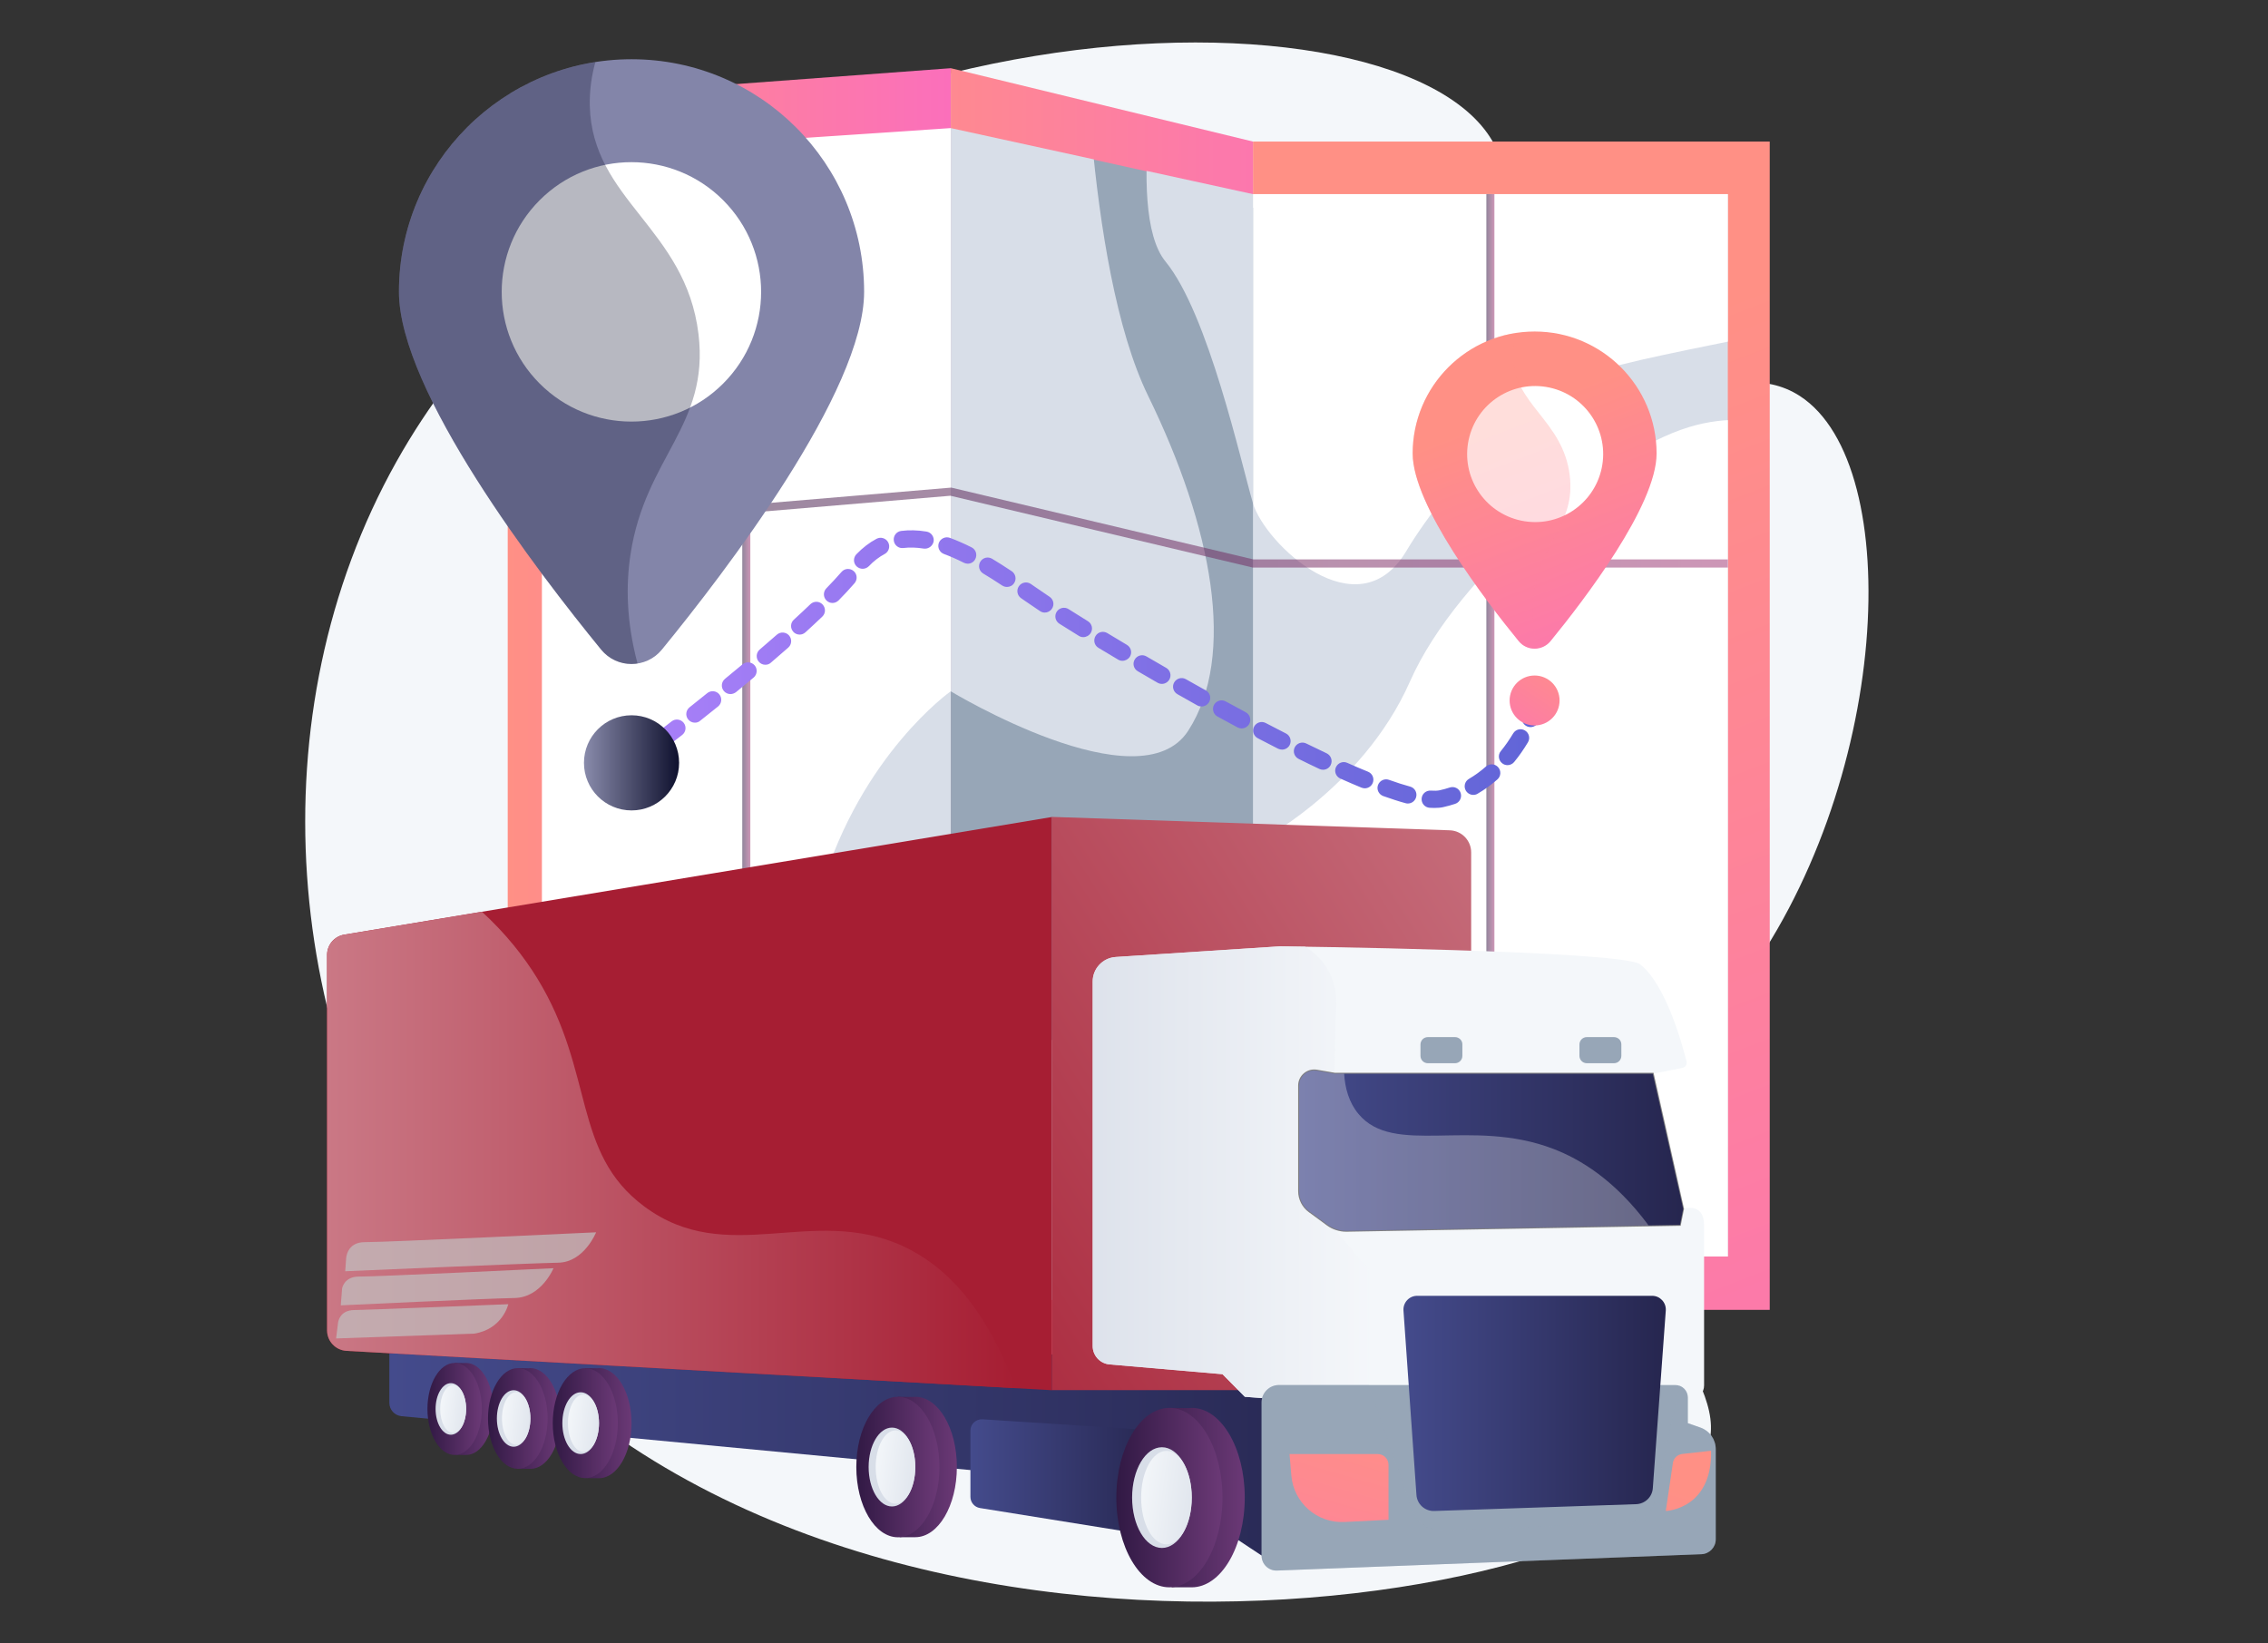 <?xml version="1.0" encoding="utf-8"?>
<!-- Generator: Adobe Illustrator 25.2.0, SVG Export Plug-In . SVG Version: 6.00 Build 0)  -->
<svg version="1.1" id="Layer_1" xmlns="http://www.w3.org/2000/svg" xmlns:xlink="http://www.w3.org/1999/xlink" x="0px" y="0px"
	 viewBox="0 0 2760.6 2000" style="enable-background:new 0 0 2760.6 2000;" xml:space="preserve">
<rect x="0" y="0" width="2760.6" height="2000" fill="#333333" stroke="none"/>
<style type="text/css">
	.st0{fill:#F4F7FA;}
	.st1{fill:url(#SVGID_1_);}
	.st2{fill:#D8DEE8;}
	.st3{clip-path:url(#SVGID_3_);}
	.st4{fill:#FFFFFF;}
	.st5{fill:url(#SVGID_4_);}
	.st6{fill:url(#SVGID_5_);}
	.st7{clip-path:url(#SVGID_7_);}
	.st8{fill:url(#SVGID_8_);}
	.st9{fill:#97A6B7;}
	.st10{clip-path:url(#SVGID_10_);}
	.st11{opacity:0.53;fill:url(#SVGID_11_);}
	.st12{opacity:0.53;fill:url(#SVGID_12_);}
	.st13{opacity:0.53;fill:url(#SVGID_13_);}
	.st14{fill:url(#SVGID_14_);}
	.st15{fill:url(#SVGID_15_);}
	.st16{fill:url(#SVGID_16_);}
	.st17{fill:url(#SVGID_17_);}
	.st18{fill:url(#SVGID_18_);}
	.st19{fill:url(#SVGID_19_);}
	.st20{fill:url(#SVGID_20_);}
	.st21{fill:url(#SVGID_21_);}
	.st22{fill:url(#SVGID_22_);}
	.st23{fill:url(#SVGID_23_);}
	.st24{fill:url(#SVGID_24_);}
	.st25{fill:url(#SVGID_25_);}
	.st26{fill:url(#SVGID_26_);}
	.st27{fill:url(#SVGID_27_);}
	.st28{fill:url(#SVGID_28_);}
	.st29{fill:url(#SVGID_29_);}
	.st30{fill:url(#SVGID_30_);}
	.st31{fill:#A61E33;}
	.st32{fill:url(#SVGID_31_);}
	.st33{fill:url(#SVGID_32_);}
	.st34{opacity:0.8;fill:url(#SVGID_33_);}
	.st35{fill:url(#SVGID_34_);}
	.st36{opacity:0.3;}
	.st37{fill:url(#SVGID_35_);}
	.st38{fill:url(#SVGID_36_);}
	.st39{fill:#808080;}
	.st40{fill:url(#SVGID_37_);}
	.st41{opacity:0.3;fill:#FFFFFF;}
	.st42{fill:url(#SVGID_38_);}
	.st43{fill:url(#SVGID_39_);}
	.st44{fill:url(#SVGID_40_);}
	.st45{fill:#8385A9;}
	.st46{fill:#0F112E;}
	.st47{fill:url(#SVGID_41_);}
	.st48{fill:url(#SVGID_42_);}
	.st49{fill:url(#SVGID_43_);}
	.st50{fill:url(#SVGID_44_);}
	.st51{opacity:0.71;}
	.st52{fill:#C1C1C1;}
</style>
<g>
	<path class="st0" d="M1810.3,162c65,91-8.5,240.3,87.2,308.2c93.2,66.1,205.6-45,293.3,11.8c130.1,84.3,110.7,476.5-75.7,722
		c-56.1,73.8-103.2,102.8-123.4,185.9c-43.3,178.3,116.5,282.4,87.3,370.7c-65.9,198.8-1110,376-1535.9-214.8
		C344.1,1269.8,310.6,868.7,482.5,562C793.1,7.7,1664.6-42.1,1810.3,162z"/>
	<g>
		<g>
			<linearGradient id="SVGID_1_" gradientUnits="userSpaceOnUse" x1="617.96" y1="882.259" x2="1157.258" y2="882.259">
				<stop  offset="0" style="stop-color:#FF9085"/>
				<stop  offset="1" style="stop-color:#FB6FBB"/>
			</linearGradient>
			<polygon class="st1" points="1157.3,1681.5 618,1640.5 618,122.9 1157.3,83 			"/>
			<polygon class="st2" points="670.2,676.3 670.2,1321.3 659.6,1321.3 659.6,1486.3 1157.3,1486.3 1157.3,676.3 			"/>
			<g>
				<defs>
					<polygon id="SVGID_2_" points="659.6,1574.2 659.6,189.3 1157.3,155.9 1157.3,1608.6 					"/>
				</defs>
				<clipPath id="SVGID_3_">
					<use xlink:href="#SVGID_2_"  style="overflow:visible;"/>
				</clipPath>
				<g class="st3">
					<path class="st4" d="M1318.7-27.6c0,0,0.5,349.1,78.8,509.4c78.3,160.3,107.7,316.3,48.8,407.6c-58.9,91.4-289.1-48-289.1-48
						s-108.6,76.6-157.7,240.6c-49.1,163.9-368.2,300.6-436.9,254.3C493.9,1290,523.4,52.8,523.4,52.8L1318.7-27.6z"/>
					<path class="st4" d="M547.9,1430.3c0,0,193.4,90.2,339.7,6.8c146.3-83.3,269.6-233.1,269.6-233.1s148.8,91.2,228.8,86.1
						c79.9-5.1,139.1-261.6,139.1-261.6s132.3-65.8,191.2-199.2c58.9-133.4,239.7-278.7,338.7-309.2c99-30.4,157.1,26.4,157.1,26.4
						l-24.5,1163l-1528,80L547.9,1430.3z"/>
					<linearGradient id="SVGID_4_" gradientUnits="userSpaceOnUse" x1="1739.776" y1="-6.624" x2="2168.676" y2="953.907">
						<stop  offset="0" style="stop-color:#FCB148"/>
						<stop  offset="5.207239e-02" style="stop-color:#FDBA46"/>
						<stop  offset="0.142" style="stop-color:#FFC244"/>
						<stop  offset="0.318" style="stop-color:#FFC444"/>
						<stop  offset="0.485" style="stop-color:#FDB946"/>
						<stop  offset="0.775" style="stop-color:#F99C4D"/>
						<stop  offset="0.866" style="stop-color:#F8924F"/>
						<stop  offset="1" style="stop-color:#F8924F"/>
					</linearGradient>
					<path class="st5" d="M1418.7,15.8c0,0-52.1,239.2,0,302.6c52.1,63.4,91.9,244.9,106.4,294.1c14.5,49.2,127.4,156.8,186.3,58.8
						c58.9-98,147.3-169.5,191.5-202.5c44.2-33,324-66.9,338.7-91.7c14.7-24.8,24.5-306.1,24.5-306.1L1418.7,15.8z"/>
				</g>
			</g>
		</g>
		<g>
			<linearGradient id="SVGID_5_" gradientUnits="userSpaceOnUse" x1="1696.649" y1="515.153" x2="2321.561" y2="2124.773">
				<stop  offset="0" style="stop-color:#FF9085"/>
				<stop  offset="1" style="stop-color:#FB6FBB"/>
			</linearGradient>
			<polygon class="st6" points="1525.1,1594.3 2154.1,1594.3 2154.1,172.3 1525.1,172.3 			"/>
			<polygon class="st2" points="2103.1,1529.4 2103.1,236.3 1525.1,236.3 1351.7,724.6 1525.1,1529.4 			"/>
			<g>
				<defs>
					
						<rect id="SVGID_6_" x="1167.5" y="593.8" transform="matrix(-1.836970e-16 1 -1 -1.836970e-16 2696.901 -931.264)" width="1293.1" height="578"/>
				</defs>
				<clipPath id="SVGID_7_">
					<use xlink:href="#SVGID_6_"  style="overflow:visible;"/>
				</clipPath>
				<g class="st7">
					<path class="st4" d="M1318.7-27.6c0,0,0.5,349.1,78.8,509.4c78.3,160.3,107.7,316.3,48.8,407.6c-58.9,91.4-289.1-48-289.1-48
						s-108.6,76.6-157.7,240.6c-49.1,163.9-368.2,300.6-436.9,254.3C493.9,1290,523.4,52.8,523.4,52.8L1318.7-27.6z"/>
					<path class="st4" d="M547.9,1430.3c0,0,193.4,90.2,339.7,6.8c146.3-83.3,269.6-233.1,269.6-233.1s148.8,91.2,228.8,86.1
						c79.9-5.1,139.1-261.6,139.1-261.6s132.3-65.8,191.2-199.2c58.9-133.4,239.7-278.7,338.7-309.2c99-30.4,157.1,26.4,157.1,26.4
						l-24.5,1163l-1528,80L547.9,1430.3z"/>
					<path class="st4" d="M1418.7,15.8c0,0-52.1,239.2,0,302.6c52.1,63.4,91.9,244.9,106.4,294.1c14.5,49.2,127.4,156.8,186.3,58.8
						c58.9-98,147.3-169.5,191.5-202.5c44.2-33,324-66.9,338.7-91.7c14.7-24.8,24.5-306.1,24.5-306.1L1418.7,15.8z"/>
				</g>
			</g>
		</g>
		<g>
			<linearGradient id="SVGID_8_" gradientUnits="userSpaceOnUse" x1="1006.523" y1="881.345" x2="1689.389" y2="885.484">
				<stop  offset="0" style="stop-color:#FF9085"/>
				<stop  offset="1" style="stop-color:#FB6FBB"/>
			</linearGradient>
			<polygon class="st8" points="1525.1,1594.3 1157.3,1681.5 1157.3,83 1525.1,172.3 1525.1,236.3 1456.2,372.9 1435.2,1502.3 
				1525.1,1529.4 			"/>
			<polygon class="st9" points="1525.1,1312.7 1525.1,252.9 1395.6,208.5 1331.3,194.3 1320.2,193 1320.2,839.7 1157.3,839.7 
				1157.3,1312.7 			"/>
			<g>
				<defs>
					<polygon id="SVGID_9_" points="1157.3,1608.6 1157.3,155.9 1525.1,236.3 1525.1,1529.5 					"/>
				</defs>
				<clipPath id="SVGID_10_">
					<use xlink:href="#SVGID_9_"  style="overflow:visible;"/>
				</clipPath>
				<g class="st10">
					<path class="st2" d="M1318.7-27.6c0,0,0.5,349.1,78.8,509.4c78.3,160.3,107.7,316.3,48.8,407.6c-58.9,91.4-289.1-48-289.1-48
						s-108.6,76.6-157.7,240.6c-49.1,163.9-368.2,300.6-436.9,254.3C493.9,1290,523.4,52.8,523.4,52.8L1318.7-27.6z"/>
					<path class="st2" d="M547.9,1430.3c0,0,193.4,90.2,339.7,6.8c146.3-83.3,269.6-233.1,269.6-233.1s148.8,91.2,228.8,86.1
						c79.9-5.1,139.1-261.6,139.1-261.6s132.3-65.8,191.2-199.2c58.9-133.4,239.7-278.7,338.7-309.2c99-30.4,157.1,26.4,157.1,26.4
						l-24.5,1163l-1528,80L547.9,1430.3z"/>
					<path class="st2" d="M1418.7,15.8c0,0-52.1,239.2,0,302.6c52.1,63.4,91.9,244.9,106.4,294.1c14.5,49.2,127.4,156.8,186.3,58.8
						c58.9-98,147.3-169.5,191.5-202.5c44.2-33,324-66.9,338.7-91.7c14.7-24.8,24.5-306.1,24.5-306.1L1418.7,15.8z"/>
				</g>
			</g>
		</g>
		<g>
			<linearGradient id="SVGID_11_" gradientUnits="userSpaceOnUse" x1="1809.174" y1="915.301" x2="1818.992" y2="915.301">
				<stop  offset="0" style="stop-color:#311944"/>
				<stop  offset="1" style="stop-color:#A03976"/>
			</linearGradient>
			<rect x="1809.2" y="236.3" class="st11" width="9.8" height="1358.1"/>
			<linearGradient id="SVGID_12_" gradientUnits="userSpaceOnUse" x1="903.542" y1="883.475" x2="913.36" y2="883.475">
				<stop  offset="0" style="stop-color:#311944"/>
				<stop  offset="1" style="stop-color:#A03976"/>
			</linearGradient>
			<rect x="903.5" y="172.6" class="st12" width="9.8" height="1421.7"/>
			<linearGradient id="SVGID_13_" gradientUnits="userSpaceOnUse" x1="659.23" y1="642.112" x2="2103.072" y2="642.112">
				<stop  offset="0" style="stop-color:#311944"/>
				<stop  offset="1" style="stop-color:#A03976"/>
			</linearGradient>
			<polygon class="st13" points="2103.1,690.8 1524.5,690.8 1524,690.6 1156.9,603.4 660.1,645.3 659.2,635.6 1157.6,593.5 
				1158.4,593.6 1525.7,680.9 2103.1,680.9 			"/>
		</g>
	</g>
	<g>
		<linearGradient id="SVGID_14_" gradientUnits="userSpaceOnUse" x1="473.867" y1="1755.351" x2="1707.078" y2="1755.351">
			<stop  offset="0" style="stop-color:#444B8C"/>
			<stop  offset="0.996" style="stop-color:#26264F"/>
		</linearGradient>
		<path class="st14" d="M473.9,1617.3v90.1c0,8.4,6.3,15.4,14.7,16.3l922.8,87.4l124.2,82.2l171.5-228.2L473.9,1617.3z"/>
		<linearGradient id="SVGID_15_" gradientUnits="userSpaceOnUse" x1="1181.19" y1="1799.25" x2="1414.319" y2="1799.25">
			<stop  offset="0" style="stop-color:#444B8C"/>
			<stop  offset="0.996" style="stop-color:#26264F"/>
		</linearGradient>
		<path class="st15" d="M1181.2,1741.2v80.7c0,6.8,4.9,12.5,11.6,13.6l221.5,35.6l-6.4-130l-212-13.6
			C1187.9,1727,1181.2,1733.3,1181.2,1741.2z"/>
		<g>
			<linearGradient id="SVGID_16_" gradientUnits="userSpaceOnUse" x1="534.243" y1="1714.878" x2="600.456" y2="1714.878">
				<stop  offset="0" style="stop-color:#311944"/>
				<stop  offset="1" style="stop-color:#6B3976"/>
			</linearGradient>
			<path class="st16" d="M567.3,1658.9c-0.8,0-1.5,0.1-2.2,0.1l-11.7-0.1l0.1,5.2c-11.4,8.9-19.2,28.3-19.2,50.8
				c0,23.4,8.5,43.5,20.6,51.8l0.1,4.2h12.5c18.3,0,33.1-25.1,33.1-56C600.5,1684,585.6,1658.9,567.3,1658.9z"/>
			<linearGradient id="SVGID_17_" gradientUnits="userSpaceOnUse" x1="520.297" y1="1714.878" x2="586.509" y2="1714.878">
				<stop  offset="0" style="stop-color:#311944"/>
				<stop  offset="1" style="stop-color:#6B3976"/>
			</linearGradient>
			<ellipse class="st17" cx="553.4" cy="1714.9" rx="33.1" ry="56"/>
			<ellipse class="st2" cx="548.8" cy="1714.9" rx="18.6" ry="31.4"/>
			<linearGradient id="SVGID_18_" gradientUnits="userSpaceOnUse" x1="584.794" y1="1719.352" x2="533.091" y2="1712.392">
				<stop  offset="5.405410e-03" style="stop-color:#D8DEE8"/>
				<stop  offset="1" style="stop-color:#F4F7FA"/>
			</linearGradient>
			<ellipse class="st18" cx="551.6" cy="1714.9" rx="15.8" ry="29.2"/>
		</g>
		<g>
			<linearGradient id="SVGID_19_" gradientUnits="userSpaceOnUse" x1="609.313" y1="1726.528" x2="681.859" y2="1726.528">
				<stop  offset="0" style="stop-color:#311944"/>
				<stop  offset="1" style="stop-color:#6B3976"/>
			</linearGradient>
			<path class="st19" d="M645.6,1665.2c-0.8,0-1.6,0.1-2.4,0.2l-12.8-0.2l0.1,5.6c-12.4,9.7-21.1,31-21.1,55.7
				c0,25.7,9.3,47.6,22.6,56.8l0.1,4.5h13.7c20,0,36.3-27.5,36.3-61.3C681.9,1692.7,665.6,1665.2,645.6,1665.2z"/>
			<linearGradient id="SVGID_20_" gradientUnits="userSpaceOnUse" x1="594.033" y1="1726.528" x2="666.578" y2="1726.528">
				<stop  offset="0" style="stop-color:#311944"/>
				<stop  offset="1" style="stop-color:#6B3976"/>
			</linearGradient>
			<ellipse class="st20" cx="630.3" cy="1726.5" rx="36.3" ry="61.3"/>
			<ellipse class="st2" cx="625.2" cy="1726.5" rx="20.4" ry="34.4"/>
			<linearGradient id="SVGID_21_" gradientUnits="userSpaceOnUse" x1="664.698" y1="1731.429" x2="608.05" y2="1723.803">
				<stop  offset="5.405410e-03" style="stop-color:#D8DEE8"/>
				<stop  offset="1" style="stop-color:#F4F7FA"/>
			</linearGradient>
			<path class="st21" d="M645.6,1726.5c0,17.7-7.7,32-17.3,32c-9.6,0-17.3-14.3-17.3-32c0-17.7,7.7-32,17.3-32
				C637.8,1694.5,645.6,1708.9,645.6,1726.5z"/>
		</g>
		<g>
			<linearGradient id="SVGID_22_" gradientUnits="userSpaceOnUse" x1="689.493" y1="1732.161" x2="768.703" y2="1732.161">
				<stop  offset="0" style="stop-color:#311944"/>
				<stop  offset="1" style="stop-color:#6B3976"/>
			</linearGradient>
			<path class="st22" d="M729.1,1665.2c-0.9,0-1.8,0.1-2.7,0.2l-14-0.2l0.1,6.2c-13.6,10.6-23,33.8-23,60.8c0,28,10.2,52,24.6,62
				l0.1,5h14.9c21.9,0,39.6-30,39.6-66.9C768.7,1695.2,751,1665.2,729.1,1665.2z"/>
			<linearGradient id="SVGID_23_" gradientUnits="userSpaceOnUse" x1="672.808" y1="1732.161" x2="752.018" y2="1732.161">
				<stop  offset="0" style="stop-color:#311944"/>
				<stop  offset="1" style="stop-color:#6B3976"/>
			</linearGradient>
			<ellipse class="st23" cx="712.4" cy="1732.2" rx="39.6" ry="66.9"/>
			<ellipse class="st2" cx="706.8" cy="1732.2" rx="22.3" ry="37.6"/>
			<linearGradient id="SVGID_24_" gradientUnits="userSpaceOnUse" x1="749.966" y1="1737.512" x2="688.114" y2="1729.186">
				<stop  offset="5.405410e-03" style="stop-color:#D8DEE8"/>
				<stop  offset="1" style="stop-color:#F4F7FA"/>
			</linearGradient>
			<ellipse class="st24" cx="710.2" cy="1732.2" rx="18.9" ry="34.9"/>
		</g>
		<g>
			<linearGradient id="SVGID_25_" gradientUnits="userSpaceOnUse" x1="1063.591" y1="1785.598" x2="1164.711" y2="1785.598">
				<stop  offset="0" style="stop-color:#311944"/>
				<stop  offset="1" style="stop-color:#6B3976"/>
			</linearGradient>
			<path class="st25" d="M1114.2,1700.1c-1.1,0-2.3,0.1-3.4,0.2l-17.9-0.2l0.1,7.9c-17.3,13.6-29.4,43.2-29.4,77.6
				c0,35.8,13,66.4,31.4,79.1l0.1,6.3h19c27.9,0,50.6-38.3,50.6-85.5C1164.7,1738.4,1142.1,1700.1,1114.2,1700.1z"/>
			<linearGradient id="SVGID_26_" gradientUnits="userSpaceOnUse" x1="1042.293" y1="1785.598" x2="1143.412" y2="1785.598">
				<stop  offset="0" style="stop-color:#311944"/>
				<stop  offset="1" style="stop-color:#6B3976"/>
			</linearGradient>
			<ellipse class="st26" cx="1092.9" cy="1785.6" rx="50.6" ry="85.5"/>
			<ellipse class="st2" cx="1085.7" cy="1785.6" rx="28.4" ry="48"/>
			<linearGradient id="SVGID_27_" gradientUnits="userSpaceOnUse" x1="1140.792" y1="1792.429" x2="1061.831" y2="1781.8">
				<stop  offset="5.405410e-03" style="stop-color:#D8DEE8"/>
				<stop  offset="1" style="stop-color:#F4F7FA"/>
			</linearGradient>
			<ellipse class="st27" cx="1090" cy="1785.6" rx="24.1" ry="44.6"/>
		</g>
		<g>
			<linearGradient id="SVGID_28_" gradientUnits="userSpaceOnUse" x1="1386.015" y1="1822.829" x2="1515.199" y2="1822.829">
				<stop  offset="0" style="stop-color:#311944"/>
				<stop  offset="1" style="stop-color:#6B3976"/>
			</linearGradient>
			<path class="st28" d="M1450.6,1713.6c-1.5,0-2.9,0.1-4.4,0.3l-22.9-0.3l0.1,10.1c-22.1,17.3-37.5,55.2-37.5,99.1
				c0,45.7,16.6,84.8,40.2,101.1l0.1,8.1h24.3c35.7,0,64.6-48.9,64.6-109.2C1515.2,1762.5,1486.3,1713.6,1450.6,1713.6z"/>
			<linearGradient id="SVGID_29_" gradientUnits="userSpaceOnUse" x1="1358.804" y1="1822.829" x2="1487.988" y2="1822.829">
				<stop  offset="0" style="stop-color:#311944"/>
				<stop  offset="1" style="stop-color:#6B3976"/>
			</linearGradient>
			<ellipse class="st29" cx="1423.4" cy="1822.8" rx="64.6" ry="109.2"/>
			<ellipse class="st2" cx="1414.3" cy="1822.8" rx="36.3" ry="61.3"/>
			<linearGradient id="SVGID_30_" gradientUnits="userSpaceOnUse" x1="1484.641" y1="1831.556" x2="1383.765" y2="1817.977">
				<stop  offset="5.405410e-03" style="stop-color:#D8DEE8"/>
				<stop  offset="1" style="stop-color:#F4F7FA"/>
			</linearGradient>
			<ellipse class="st30" cx="1419.8" cy="1822.8" rx="30.8" ry="56.9"/>
		</g>
		<path class="st31" d="M419,1137.6c-12.1,2-20.9,12.5-20.9,24.7v456.9c0,13.3,10.4,24.3,23.7,25l858.7,47.9V994.4L419,1137.6z"/>
		<linearGradient id="SVGID_31_" gradientUnits="userSpaceOnUse" x1="1999.574" y1="1048.151" x2="1009.976" y2="1677.434">
			<stop  offset="0" style="stop-color:#CA7885"/>
			<stop  offset="1" style="stop-color:#A61E33"/>
		</linearGradient>
		<path class="st32" d="M1764.7,1010.6l-484.3-16.3v697.7h510.3v-654.5C1790.7,1023,1779.2,1011.1,1764.7,1010.6z"/>
		<linearGradient id="SVGID_32_" gradientUnits="userSpaceOnUse" x1="398.031" y1="1399.663" x2="1236.117" y2="1399.663">
			<stop  offset="0" style="stop-color:#CA7885"/>
			<stop  offset="1" style="stop-color:#A61E33"/>
		</linearGradient>
		<path class="st33" d="M1099,1516.7c-110.3-50.8-213.8,26.7-314.7-48.2c-88.4-65.6-59.9-162.9-130.4-277.8
			c-16.2-26.3-37.8-54-67.3-81L419,1137.6c-12.1,2-20.9,12.5-20.9,24.7v456.9c0,13.3,10.4,24.3,23.7,25l814.4,45.4
			C1198.7,1587.4,1148,1539.3,1099,1516.7z"/>
		<path class="st0" d="M2048.7,1471.3l-35.8-90l-1.1-74.4l36.2-7.2c3.5-0.7,5.7-4.2,4.9-7.6c-5.5-21.9-25.5-94.4-56.6-118.4
			c-21.9-16.9-438-21.9-438-21.9l-200.3,13c-15.7,1-28,14.1-28,29.8v443.7c0,11.6,8.9,21.4,20.5,22.4l137.5,11.9l27.2,27.5
			c0,0,389.6,31.2,545.1,2.8c8.1-1.5,13.9-8.4,13.9-16.6v-195.2C2074.2,1462.8,2048.7,1471.3,2048.7,1471.3z"/>
		<linearGradient id="SVGID_33_" gradientUnits="userSpaceOnUse" x1="1330.025" y1="1430.607" x2="1665.969" y2="1430.607">
			<stop  offset="5.405410e-03" style="stop-color:#D8DEE8"/>
			<stop  offset="1" style="stop-color:#F4F7FA"/>
		</linearGradient>
		<path class="st34" d="M1626.3,1498.3c0,0-4.3-192.8,0-272.2c2.1-38.5-17.2-61-37.6-73.9c-19-0.3-30.4-0.4-30.4-0.4l-200.3,13
			c-15.7,1-28,14.1-28,29.8v443.7c0,11.6,8.9,21.4,20.5,22.4l137.5,11.9l27.2,27.5c0,0,64.1,5.1,150.8,9.3V1545L1626.3,1498.3z"/>
		<path class="st9" d="M2069.8,1737.6l-15.4-5.4v-31.2c0-8.4-6.8-15.2-15.2-15.2h-482.5c-11.6,0-21.1,9.4-21.1,21.1v186.6
			c0,10.3,8.5,18.5,18.8,18.1l516.6-19.9c9.7-0.4,17.4-8.4,17.4-18.1v-109.7C2088.4,1752,2080.9,1741.5,2069.8,1737.6z"/>
		<linearGradient id="SVGID_34_" gradientUnits="userSpaceOnUse" x1="1708.284" y1="1708.189" x2="2027.592" y2="1708.189">
			<stop  offset="0" style="stop-color:#444B8C"/>
			<stop  offset="0.996" style="stop-color:#26264F"/>
		</linearGradient>
		<path class="st35" d="M2011,1577.2h-286.1c-9.6,0-17.2,8.2-16.6,17.8l15.8,224.6c0.8,11.3,10.4,19.9,21.7,19.5l245.8-8.3
			c10.7-0.4,19.5-8.8,20.2-19.5l15.8-216.3C2028.2,1585.4,2020.6,1577.2,2011,1577.2z"/>
		<g class="st36">
			<path class="st9" d="M2069.8,1737.6l-15.4-5.4v-31.2c0-6.7-4.3-12.3-10.2-14.4l-29.4,138.1c-3.5,16.4-17.7,28.4-34.5,29.1
				l-225.5,8.8c-16.2,0.6-30.8-9.4-36.1-24.7l-52.7-152.1l0,0h-109.3c-11.6,0-21.1,9.4-21.1,21.1v186.6c0,10.3,8.5,18.5,18.8,18.1
				l516.6-19.9c9.7-0.4,17.4-8.4,17.4-18.1v-109.7C2088.4,1752,2080.9,1741.5,2069.8,1737.6z"/>
		</g>
		<linearGradient id="SVGID_35_" gradientUnits="userSpaceOnUse" x1="1660.281" y1="1703.678" x2="1502.961" y2="2251.762">
			<stop  offset="0" style="stop-color:#FF9085"/>
			<stop  offset="1" style="stop-color:#FB6FBB"/>
		</linearGradient>
		<path class="st37" d="M1690.1,1849.8l-53.6,2.7c-33.3,1.7-61.9-23.4-64.7-56.6l-2.2-26.1H1677c7.2,0,13.1,5.9,13.1,13.1V1849.8z"
			/>
		<linearGradient id="SVGID_36_" gradientUnits="userSpaceOnUse" x1="2049.824" y1="1815.491" x2="1892.504" y2="2363.576">
			<stop  offset="0" style="stop-color:#FF9085"/>
			<stop  offset="1" style="stop-color:#FB6FBB"/>
		</linearGradient>
		<path class="st38" d="M2036.2,1780.8l-8.6,58.3c0,0,56.6-2,55.1-73.3l-35.1,3.9C2041.7,1770.4,2037,1774.9,2036.2,1780.8z"/>
		<path class="st39" d="M1638.6,1499.2c-8.4,0-16.7-2.7-23.4-7.6l-22.1-16.2c-8.1-5.9-13-15.5-13-25.6v-128.5c0-5.8,2.5-11.2,7-15
			c4.4-3.7,10.2-5.3,15.9-4.3l21.6,3.7l388.1,0l0.2,0.9l36.9,164.7l-4.1,20.7l-0.9,0l-405.6,7.2
			C1639,1499.2,1638.8,1499.2,1638.6,1499.2z M1599.7,1304.1c-4,0-8,1.4-11.1,4.1c-3.9,3.3-6.1,8.1-6.1,13.2v128.5
			c0,9.3,4.5,18.2,12,23.7l22.1,16.2c6.5,4.8,14.6,7.3,22.7,7.2l404.6-7.2l3.7-18.3l-36.6-163.3h-386.4l-21.8-3.7
			C1601.6,1304.2,1600.7,1304.1,1599.7,1304.1z"/>
		<linearGradient id="SVGID_37_" gradientUnits="userSpaceOnUse" x1="1581.275" y1="1400.473" x2="2048.689" y2="1400.473">
			<stop  offset="0" style="stop-color:#444B8C"/>
			<stop  offset="0.996" style="stop-color:#26264F"/>
		</linearGradient>
		<path class="st40" d="M2011.8,1306.9h-387.4l-21.6-3.7c-11.3-1.9-21.5,6.7-21.5,18.2v128.5c0,9.7,4.6,18.9,12.5,24.6l22.1,16.2
			c6.8,5,15,7.6,23.4,7.4l405.6-7.2l3.9-19.5L2011.8,1306.9z"/>
		<g>
			<path class="st9" d="M1771,1262.3h-33c-5,0-9,4-9,9v13.8c0,5,4,9,9,9h33c5,0,9-4,9-9v-13.8
				C1780.1,1266.3,1776,1262.3,1771,1262.3z"/>
			<path class="st9" d="M1964.5,1262.3h-33c-5,0-9,4-9,9v13.8c0,5,4,9,9,9h33c5,0,9-4,9-9v-13.8
				C1973.6,1266.3,1969.5,1262.3,1964.5,1262.3z"/>
		</g>
		<path class="st41" d="M1890.6,1398.3c-100-38.2-194,9.4-237.1-42.5c-11.6-14-16.4-31.5-17.4-48.9h-11.7l-21.6-3.7
			c-11.3-1.9-21.5,6.7-21.5,18.2v128.5c0,9.7,4.6,18.9,12.5,24.6l22.1,16.2c6.8,5,15,7.6,23.4,7.4l367.4-6.5
			C1965.1,1435.5,1922.9,1410.7,1890.6,1398.3z"/>
	</g>
	<g>
		<g>
			<linearGradient id="SVGID_38_" gradientUnits="userSpaceOnUse" x1="758.22" y1="924.28" x2="1878.463" y2="924.28">
				<stop  offset="0" style="stop-color:#AA80F9"/>
				<stop  offset="0.996" style="stop-color:#6165D7"/>
			</linearGradient>
			<path class="st42" d="M768.7,939c-3.2,0-6.4-1.5-8.4-4.2c-3.4-4.7-2.5-11.2,2.2-14.7c0,0,4-3,11.1-8.3c4.6-3.5,11.2-2.6,14.7,2.1
				c3.5,4.6,2.6,11.2-2.1,14.7c-7.2,5.4-11.2,8.4-11.2,8.4C773.1,938.3,770.9,939,768.7,939z"/>
		</g>
		<g>
			<linearGradient id="SVGID_39_" gradientUnits="userSpaceOnUse" x1="758.411" y1="814.433" x2="1872.218" y2="814.433">
				<stop  offset="0" style="stop-color:#AA80F9"/>
				<stop  offset="0.996" style="stop-color:#6165D7"/>
			</linearGradient>
			<path class="st43" d="M1745.9,983.4c-1.9,0-3.8-0.1-5.8-0.2c-5.8-0.4-10.1-5.5-9.7-11.2c0.4-5.8,5.4-10.1,11.2-9.7
				c4.3,0.3,8,0.2,10.7-0.4c4.2-0.9,8.4-2.1,12.4-3.4c5.5-1.8,11.4,1.2,13.2,6.7c1.8,5.5-1.2,11.4-6.7,13.2c-4.7,1.6-9.6,2.9-14.5,4
				C1753.6,983.1,1749.9,983.4,1745.9,983.4z M1713.6,978c-0.9,0-1.8-0.1-2.8-0.4c-8.2-2.2-17.3-5.2-27.2-8.7c-5.4-2-8.3-8-6.3-13.4
				c2-5.4,8-8.3,13.4-6.3c9.4,3.4,18,6.1,25.7,8.2c5.6,1.5,8.9,7.3,7.3,12.9C1722.4,975,1718.2,978,1713.6,978z M1793.3,967.5
				c-3.6,0-7.1-1.9-9.1-5.2c-2.9-5-1.2-11.4,3.8-14.3c7.2-4.2,14.2-9.3,20.8-15.1c4.4-3.8,11-3.4,14.8,1c3.8,4.3,3.4,11-1,14.8
				c-7.6,6.7-15.7,12.5-24.1,17.4C1796.9,967.1,1795,967.5,1793.3,967.5z M1661.2,959.5c-1.3,0-2.7-0.3-4-0.8
				c-8.1-3.3-16.8-7.1-25.8-11.1c-5.3-2.4-7.7-8.6-5.3-13.8c2.4-5.3,8.6-7.7,13.8-5.3c8.8,3.9,17.3,7.6,25.3,10.8
				c5.4,2.2,7.9,8.3,5.7,13.7C1669.2,957.1,1665.3,959.5,1661.2,959.5z M1610.4,936.9c-1.5,0-3-0.3-4.5-1
				c-8.1-3.8-16.6-7.9-25.2-12.2c-5.2-2.6-7.3-8.8-4.8-14c2.6-5.2,8.8-7.3,14-4.8c8.5,4.2,16.9,8.2,24.9,12c5.2,2.5,7.5,8.7,5,14
				C1618.1,934.7,1614.3,936.9,1610.4,936.9z M1834.9,931.3c-2.3,0-4.7-0.8-6.6-2.4c-4.5-3.7-5.2-10.3-1.5-14.7
				c5.4-6.6,10.4-13.8,15-21.5c3-5,9.4-6.6,14.4-3.6c5,3,6.6,9.4,3.6,14.4c-5.1,8.5-10.7,16.6-16.8,24
				C1840.9,930,1837.9,931.3,1834.9,931.3z M802,913.8c-3.1,0-6.3-1.4-8.3-4.1c-3.5-4.6-2.7-11.2,1.9-14.7
				c6.6-5.1,13.9-10.7,21.9-17c4.6-3.6,11.1-2.7,14.7,1.8c3.6,4.6,2.7,11.2-1.8,14.7c-8,6.2-15.4,12-22,17
				C806.4,913.1,804.2,913.8,802,913.8z M1560.5,912.4c-1.6,0-3.2-0.4-4.8-1.1c-8.1-4.1-16.4-8.4-24.8-12.8c-5.1-2.7-7.1-9-4.4-14.1
				c2.7-5.1,9-7.1,14.1-4.4c8.3,4.4,16.6,8.6,24.6,12.7c5.2,2.6,7.2,8.9,4.6,14.1C1568,910.3,1564.3,912.4,1560.5,912.4z
				 M1511.3,886.6c-1.7,0-3.4-0.4-4.9-1.2c-8.2-4.4-16.4-8.8-24.5-13.3c-5.1-2.8-6.9-9.2-4.2-14.2c2.8-5.1,9.2-6.9,14.2-4.2
				c8.1,4.4,16.2,8.8,24.4,13.2c5.1,2.7,7,9.1,4.3,14.2C1518.6,884.6,1515,886.6,1511.3,886.6z M845.8,879.6c-3.1,0-6.2-1.4-8.2-4
				c-3.6-4.5-2.8-11.1,1.7-14.7c7-5.5,14.2-11.3,21.6-17.3c4.5-3.6,11.1-2.9,14.7,1.6c3.6,4.5,2.9,11.1-1.6,14.7
				c-7.5,6-14.8,11.8-21.8,17.4C850.4,878.9,848.1,879.6,845.8,879.6z M1462.5,859.9c-1.7,0-3.5-0.4-5.1-1.3
				c-8.2-4.6-16.3-9.1-24.3-13.7c-5-2.9-6.8-9.3-3.9-14.3c2.9-5,9.3-6.8,14.3-3.9c7.9,4.5,16,9.1,24.2,13.6c5.1,2.8,6.9,9.2,4,14.3
				C1469.7,857.9,1466.2,859.9,1462.5,859.9z M889.1,844.8c-3,0-6-1.3-8.1-3.8c-3.7-4.5-3-11.1,1.5-14.8c7-5.8,14.2-11.7,21.3-17.6
				c4.4-3.7,11-3.1,14.8,1.3c3.7,4.4,3.1,11.1-1.3,14.8c-7.2,6-14.4,12-21.5,17.8C893.7,844,891.4,844.8,889.1,844.8z M1414.2,832.4
				c-1.8,0-3.6-0.5-5.2-1.4c-8.2-4.7-16.3-9.4-24.1-14c-5-2.9-6.7-9.3-3.7-14.3c2.9-5,9.4-6.7,14.3-3.7c7.8,4.6,15.8,9.2,24,13.9
				c5,2.9,6.7,9.3,3.8,14.3C1421.3,830.5,1417.8,832.4,1414.2,832.4z M931.6,809.1c-3,0-5.9-1.2-8-3.7c-3.8-4.4-3.3-11,1.1-14.8
				c7.2-6.1,14.2-12.2,20.9-18.1c4.3-3.8,11-3.4,14.8,0.9c3.8,4.3,3.4,11-0.9,14.8c-6.7,5.9-13.8,12.1-21.1,18.3
				C936.5,808.3,934.1,809.1,931.6,809.1z M1366.2,804.3c-1.8,0-3.7-0.5-5.3-1.5c-8.3-5-16.3-9.8-23.9-14.3c-5-3-6.5-9.4-3.5-14.4
				c3-5,9.4-6.5,14.4-3.5c7.5,4.6,15.5,9.3,23.8,14.3c5,3,6.6,9.4,3.6,14.4C1373.2,802.5,1369.7,804.3,1366.2,804.3z M1318.6,775.5
				c-1.9,0-3.8-0.5-5.5-1.6c-8.6-5.3-16.6-10.3-23.7-14.8c-4.9-3.1-6.3-9.6-3.2-14.5c3.1-4.9,9.6-6.3,14.5-3.2
				c7.1,4.5,15,9.4,23.5,14.7c4.9,3,6.5,9.5,3.4,14.4C1325.5,773.7,1322.1,775.5,1318.6,775.5z M973.3,772.4c-2.8,0-5.7-1.1-7.7-3.4
				c-3.9-4.3-3.6-10.9,0.7-14.8c7.1-6.5,13.9-12.8,20.1-18.8c4.2-4,10.8-3.9,14.8,0.3c4,4.2,3.9,10.8-0.3,14.8
				c-6.4,6.1-13.2,12.5-20.5,19.1C978.3,771.5,975.8,772.4,973.3,772.4z M1271.7,745.6c-2,0-4-0.6-5.8-1.8
				c-5.8-3.9-11.7-8-17.8-12.1l-5.2-3.6c-4.8-3.3-6-9.8-2.7-14.6c3.3-4.8,9.8-6,14.6-2.7l5.2,3.6c6,4.1,11.9,8.2,17.6,12
				c4.8,3.2,6.1,9.7,2.8,14.5C1278.3,744,1275,745.6,1271.7,745.6z M1013.3,733.9c-2.6,0-5.3-1-7.3-3c-4.1-4-4.2-10.7-0.2-14.8
				c6.9-7.1,13.1-13.8,18.5-20c3.8-4.4,10.4-4.8,14.8-1c4.4,3.8,4.8,10.4,1,14.8c-5.6,6.5-12.1,13.5-19.3,20.8
				C1018.7,732.8,1016,733.9,1013.3,733.9z M1225.7,714.4c-2,0-4-0.6-5.8-1.7c-8.5-5.6-16-10.4-23.1-14.6c-5-3-6.6-9.4-3.6-14.4
				c3-5,9.4-6.6,14.4-3.6c7.3,4.4,15.1,9.3,23.8,15.1c4.8,3.2,6.2,9.7,3,14.5C1232.5,712.8,1229.1,714.4,1225.7,714.4z M1050,692.3
				c-2.6,0-5.2-1-7.3-2.9c-4.2-4-4.3-10.6-0.3-14.8c7.5-7.8,15.8-14.2,24.5-18.8c5.1-2.7,11.5-0.8,14.2,4.3
				c2.7,5.1,0.8,11.5-4.3,14.2c-6.8,3.6-13.3,8.6-19.3,14.9C1055.5,691.2,1052.8,692.3,1050,692.3z M1178,686.1
				c-1.6,0-3.2-0.4-4.7-1.1c-8.5-4.3-16.7-7.9-24.3-10.7c-5.4-2-8.2-8-6.3-13.4c2-5.4,8-8.2,13.4-6.3c8.4,3.1,17.3,7,26.5,11.6
				c5.2,2.6,7.2,8.9,4.6,14.1C1185.5,684,1181.8,686.1,1178,686.1z M1125.9,667.8c-0.6,0-1.1,0-1.7-0.1c-8.7-1.4-17-1.6-24.6-0.7
				c-5.7,0.8-11-3.3-11.7-9.1c-0.7-5.7,3.3-11,9.1-11.7c9.6-1.2,19.9-1,30.7,0.8c5.7,0.9,9.6,6.3,8.7,12
				C1135.4,664.1,1130.9,667.8,1125.9,667.8z"/>
		</g>
		<g>
			<linearGradient id="SVGID_40_" gradientUnits="userSpaceOnUse" x1="758.058" y1="868.044" x2="1878.422" y2="868.044">
				<stop  offset="0" style="stop-color:#AA80F9"/>
				<stop  offset="0.996" style="stop-color:#6165D7"/>
			</linearGradient>
			<path class="st44" d="M1862.9,885c-1.4,0-2.8-0.3-4.2-0.9c-5.3-2.3-7.7-8.5-5.4-13.8c3.2-7.2,4.6-11.9,4.6-11.9
				c1.7-5.5,7.6-8.6,13.1-6.9c5.5,1.7,8.6,7.6,6.9,13.1c-0.1,0.2-1.8,5.7-5.4,14.1C1870.8,882.7,1866.9,885,1862.9,885z"/>
		</g>
	</g>
	<g>
		<g>
			<path class="st45" d="M1051.8,355.2c0,121-169.5,341.8-246.2,435.5c-19.1,23.3-54.8,23.3-73.9,0
				C655.1,697,485.6,476.2,485.6,355.2c0-156.4,126.8-283.1,283.1-283.1C925.1,72.1,1051.8,198.9,1051.8,355.2z"/>
			
				<ellipse transform="matrix(0.707 -0.707 0.707 0.707 -26.049 647.604)" class="st4" cx="768.7" cy="355.2" rx="157.9" ry="157.9"/>
			<g class="st36">
				<path class="st46" d="M767.5,674.5c18-118.3,96.1-156.2,82.7-267.9c-15.5-128.8-129.5-163.1-132.3-277.8
					c-0.4-18.5,2.1-36.3,6.8-53.3C589.2,96.7,485.6,213.9,485.6,355.2c0,121,169.5,341.8,246.2,435.5c11.2,13.7,28.2,19.4,44.2,16.9
					C762.2,755.8,761.8,711.6,767.5,674.5z"/>
			</g>
		</g>
		<linearGradient id="SVGID_41_" gradientUnits="userSpaceOnUse" x1="710.832" y1="928.469" x2="826.573" y2="928.469">
			<stop  offset="0" style="stop-color:#898BAB"/>
			<stop  offset="0.996" style="stop-color:#0F112E"/>
		</linearGradient>
		<circle class="st47" cx="768.7" cy="928.5" r="57.9"/>
	</g>
	<g>
		<g>
			<linearGradient id="SVGID_42_" gradientUnits="userSpaceOnUse" x1="1848.781" y1="498.074" x2="1998.329" y2="883.272">
				<stop  offset="0" style="stop-color:#FF9085"/>
				<stop  offset="1" style="stop-color:#FB6FBB"/>
			</linearGradient>
			<path class="st48" d="M2016.4,552c0,63.5-88.9,179.2-129.1,228.4c-10,12.2-28.7,12.2-38.7,0c-40.2-49.2-129.1-164.9-129.1-228.4
				c0-82,66.5-148.5,148.5-148.5C1950,403.5,2016.4,470,2016.4,552z"/>
			
				<ellipse transform="matrix(0.208 -0.978 0.978 0.208 940.209 2264.645)" class="st4" cx="1867.9" cy="552" rx="82.8" ry="82.8"/>
			<g class="st36">
				<linearGradient id="SVGID_43_" gradientUnits="userSpaceOnUse" x1="1795.233" y1="518.863" x2="1944.782" y2="904.062">
					<stop  offset="0" style="stop-color:#FF9085"/>
					<stop  offset="1" style="stop-color:#FB6FBB"/>
				</linearGradient>
				<path class="st49" d="M1867.3,719.4c9.4-62,50.4-81.9,43.4-140.5c-8.1-67.6-67.9-85.6-69.4-145.7c-0.2-9.7,1.1-19,3.6-28
					c-71,11.1-125.4,72.6-125.4,146.7c0,63.5,88.9,179.2,129.1,228.4c5.9,7.2,14.8,10.2,23.2,8.9
					C1864.5,762.1,1864.3,738.9,1867.3,719.4z"/>
			</g>
		</g>
		<linearGradient id="SVGID_44_" gradientUnits="userSpaceOnUse" x1="1906.861" y1="793.553" x2="1809.733" y2="940.979">
			<stop  offset="0" style="stop-color:#FF9085"/>
			<stop  offset="1" style="stop-color:#FB6FBB"/>
		</linearGradient>
		<circle class="st50" cx="1867.9" cy="852.6" r="30.4"/>
	</g>
</g>
<g class="st51">
	<path class="st52" d="M414.8,1588.8l1.6-20.6c0,0,2.4-14.5,20.4-14.4c17.8,0.3,236.9-10.2,236.9-10.2s-14.6,35.8-47.7,36.3
		C592.9,1580.4,414.8,1588.8,414.8,1588.8z"/>
	<path class="st52" d="M420.2,1547.3l1.1-15.4c0,0,0.5-20.2,22.8-20c22.7,0.2,281.5-12,281.5-12s-14.6,36.5-46.2,37
		C647.6,1537.4,420.2,1547.3,420.2,1547.3z"/>
	<path class="st52" d="M409.1,1629.1l2.4-19.3c0,0,1.4-15.1,19.7-15.3s187.5-7.1,187.5-7.1s-6.8,30.2-41.3,35.8L409.1,1629.1z"/>
</g>
</svg>